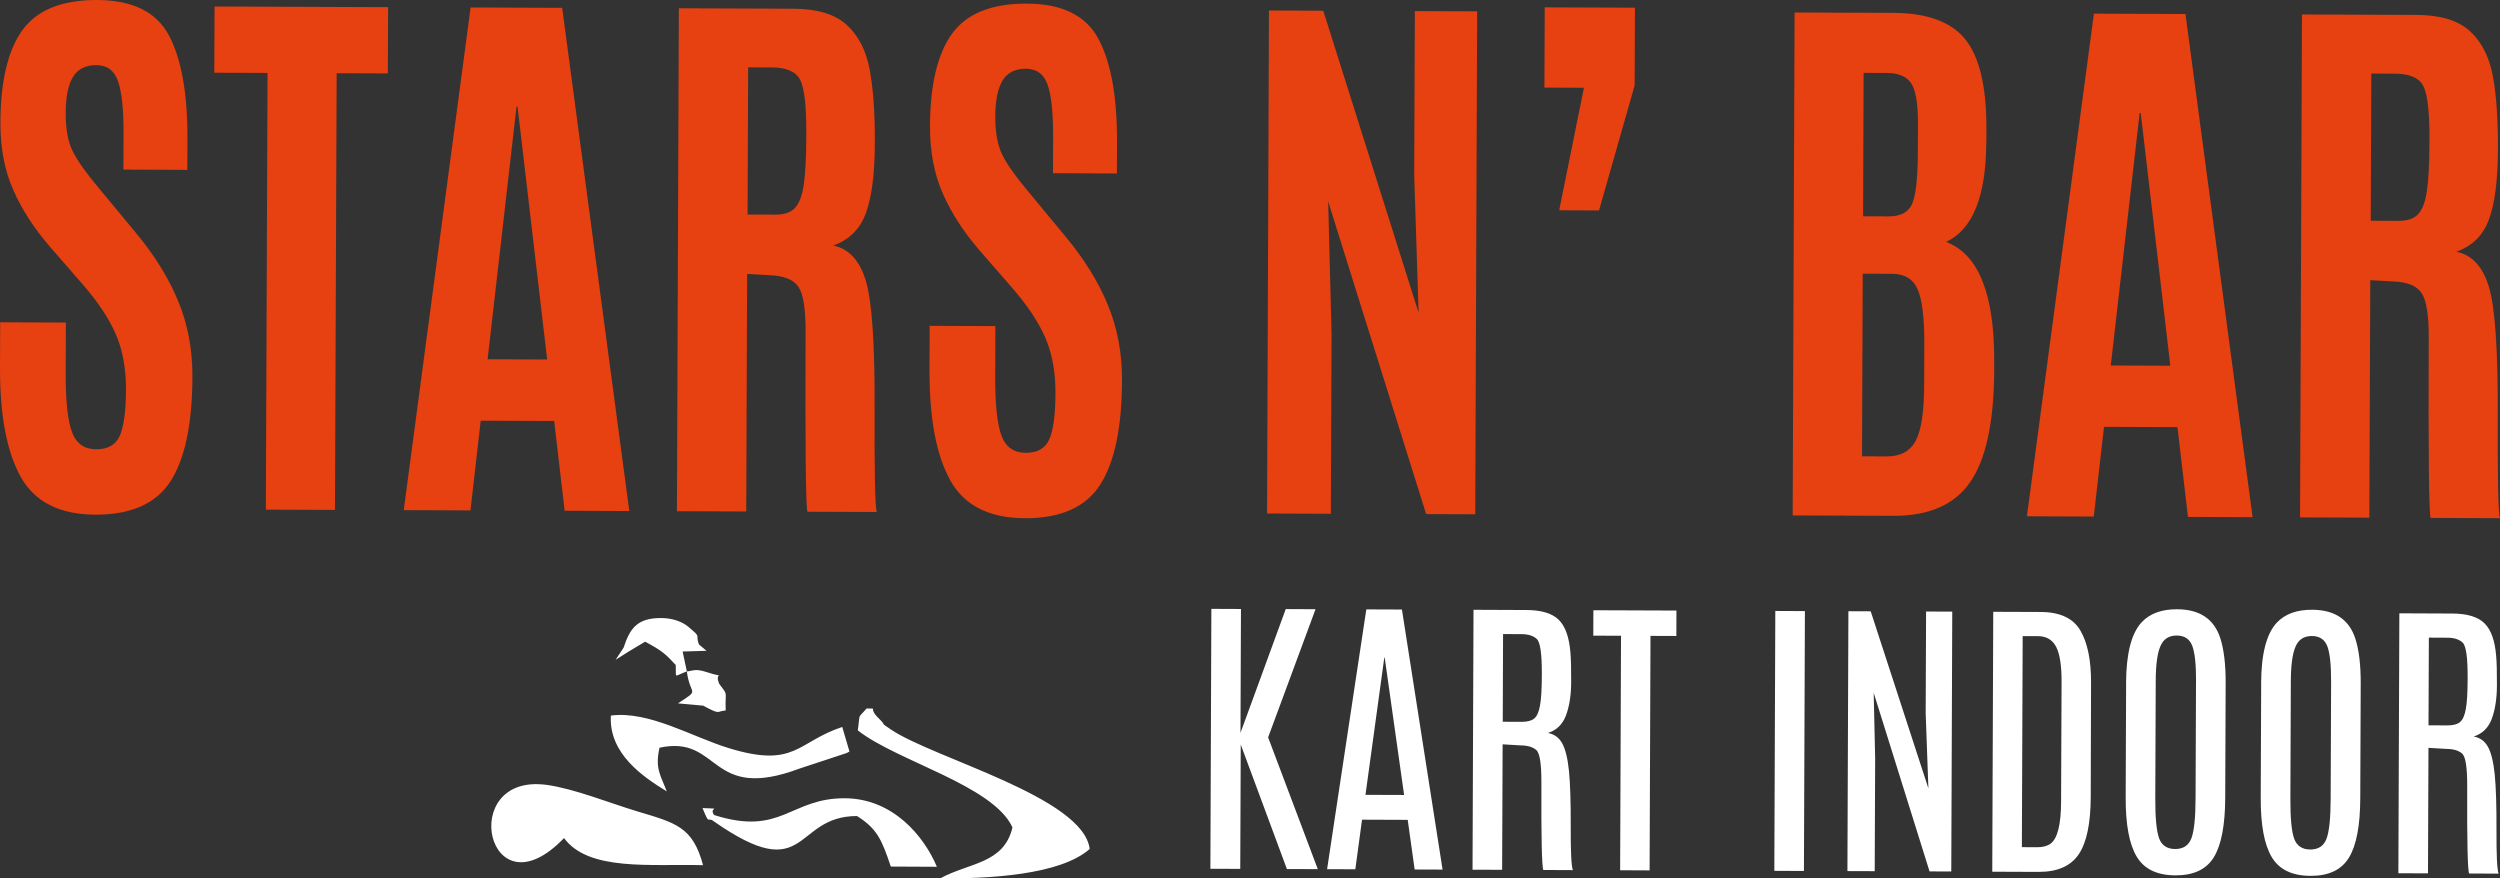 <svg xmlns="http://www.w3.org/2000/svg" id="Camada_2" viewBox="0 0 561.62 197.32"><rect x="0" y="0" width="561.62" height="197.32" fill="#333333" stroke="none"/><defs><style>.cls-1{fill:#fff;}.cls-1,.cls-2{fill-rule:evenodd;}.cls-2{fill:#e74011;}</style></defs><g id="Camada_1-2"><g><path class="cls-2" d="M0,82.48l.04-10.08,14.76,.06-.04,11.35c-.02,6.29,.45,10.72,1.42,13.26,.94,2.57,2.76,3.85,5.44,3.86,2.68,0,4.45-1.04,5.33-3.13,.88-2.1,1.33-5.52,1.35-10.27,.02-4.73-.74-8.88-2.28-12.43-1.53-3.53-3.98-7.22-7.33-11.09l-7.52-8.64c-3.52-4.07-6.24-8.28-8.18-12.67C1.04,38.31,.07,33.27,.09,27.52,.13,18.19,1.78,11.27,5.05,6.75,8.34,2.23,13.94-.03,21.87,0c7.93,.03,13.3,2.7,16.1,7.99,2.79,5.29,4.17,13.01,4.14,23.16l-.03,7.01-14.36-.06,.03-8.11c.02-5.48-.4-9.4-1.24-11.77-.84-2.39-2.46-3.58-4.88-3.59-2.42,0-4.17,.88-5.25,2.67-1.08,1.79-1.6,4.49-1.62,8.08-.01,3.59,.51,6.47,1.59,8.62,1.07,2.15,3.02,4.9,5.84,8.24l8.37,10.11c4.2,5.05,7.38,10.19,9.5,15.37,2.14,5.18,3.19,10.84,3.17,16.97-.04,10.56-1.68,18.36-4.91,23.41-3.23,5.03-8.88,7.55-16.91,7.52-8.05-.03-13.64-2.88-16.77-8.52C1.51,101.46-.04,93.26,0,82.48m59.72,32l.38-98.1-11.96-.04,.06-14.88,38.99,.15-.06,14.88-11.5-.04-.38,98.1-15.53-.06Zm63.2-33.72l-6.65-56.78h-.24s-6.49,56.73-6.49,56.73l13.37,.05Zm-32.22,33.84L105.72,1.68l20.57,.08,15.08,113.04-14.52-.06-2.36-20.17-16.5-.06-2.3,20.15-14.99-.06Zm82.14-52.78l-5-.28-.2,53.36-15.57-.06,.43-112.98,25.74,.1c5.34,.02,9.32,1.22,11.95,3.6,2.63,2.4,4.34,5.71,5.16,9.97,.82,4.28,1.21,9.84,1.18,16.7-.02,6.88-.7,12.09-2.02,15.68-1.34,3.61-3.79,6.01-7.35,7.25,3.51,.69,5.96,3.33,7.35,7.92,1.37,4.58,2.03,14.12,1.97,28.6-.06,14.48,.11,22.26,.48,23.34l-15.57-.06c-.37-.86-.52-14.35-.42-40.52,.02-4.99-.5-8.33-1.59-9.98-1.08-1.65-3.27-2.53-6.56-2.63m-4.89-13.63l6.21,.02c1.98,0,3.45-.47,4.39-1.45,.95-.98,1.64-2.67,2-5.08,.38-2.39,.58-6.04,.6-10.98v-.7c.03-6.11-.41-10.12-1.34-12.01-.93-1.89-3.08-2.84-6.45-2.85l-5.27-.02-.13,33.07Zm40.88,35.08l.04-10.08,14.76,.06-.04,11.35c-.02,6.29,.45,10.72,1.42,13.26,.94,2.57,2.76,3.84,5.44,3.86,2.68,0,4.45-1.04,5.33-3.13,.88-2.1,1.33-5.52,1.35-10.27,.02-4.74-.74-8.88-2.27-12.43-1.54-3.53-3.98-7.22-7.34-11.1l-7.52-8.64c-3.51-4.07-6.24-8.28-8.18-12.67-1.92-4.37-2.9-9.41-2.88-15.15,.03-9.34,1.69-16.25,4.96-20.78,3.29-4.52,8.89-6.78,16.83-6.75,7.93,.03,13.3,2.7,16.09,7.99,2.8,5.29,4.17,13.01,4.14,23.16l-.03,7.01-14.36-.06,.03-8.11c.02-5.48-.4-9.4-1.24-11.77-.84-2.39-2.46-3.58-4.88-3.59-2.42,0-4.17,.88-5.25,2.67-1.08,1.79-1.6,4.49-1.62,8.08-.01,3.59,.51,6.46,1.59,8.62,1.06,2.15,3.02,4.9,5.84,8.24l8.37,10.11c4.2,5.05,7.38,10.19,9.5,15.37,2.14,5.18,3.19,10.84,3.17,16.97-.04,10.56-1.67,18.36-4.91,23.4-3.23,5.03-8.88,7.55-16.91,7.52-8.05-.03-13.64-2.88-16.77-8.52-3.13-5.64-4.69-13.84-4.65-24.62m75.82,32.06l.43-112.98,12.2,.05,21.42,67.86-.99-30.81,.14-36.96,14,.05-.43,112.98-11.03-.04-22.01-70.24,.76,29.65-.16,40.52-14.34-.06Zm65.63-68.11l5.56-27.52-8.88-.03,.07-18.03,20.27,.08-.07,17.46-8,28.08-8.95-.03Zm95.94-15.24c-.05,12.16-3.07,19.6-9.03,22.36,7.27,2.72,10.86,11.63,10.81,26.69v2.89c-.13,11.35-1.95,19.52-5.48,24.5-3.51,5.01-9.25,7.48-17.18,7.45l-22.61-.09,.43-112.98,22.14,.08c7.63,.03,13.02,2,16.2,5.93,3.16,3.94,4.74,10.49,4.75,19.69v3.46Zm-27.89,70.52l5.51,.02c3.11,.01,5.28-1.17,6.54-3.53,1.24-2.34,1.87-6.54,1.89-12.63l.03-9.12c.02-5.72-.46-9.78-1.46-12.17-1-2.37-2.92-3.56-5.8-3.57l-6.57-.02-.16,41.02Zm.21-53.92l5.75,.02c2.68,.01,4.43-.92,5.27-2.8,.84-1.88,1.27-5.76,1.29-11.61l.03-6.81c-.02-4.36-.55-7.3-1.59-8.77-1.02-1.47-2.83-2.22-5.39-2.23l-5.23-.02-.12,32.23Zm69.03,33.57l-6.65-56.78h-.24s-6.49,56.73-6.49,56.73l13.37,.05Zm-32.22,33.84L470.39,3.07l20.57,.08,15.08,113.03-14.52-.06-2.36-20.17-16.5-.06-2.3,20.15-15-.06Zm82.14-52.78l-5-.28-.21,53.35-15.57-.06,.43-112.98,25.74,.1c5.34,.02,9.32,1.22,11.95,3.6,2.63,2.4,4.34,5.71,5.16,9.97,.82,4.27,1.21,9.84,1.18,16.7-.03,6.88-.7,12.09-2.02,15.68-1.34,3.61-3.79,6.01-7.35,7.25,3.51,.69,5.96,3.33,7.35,7.92,1.37,4.58,2.03,14.12,1.98,28.6-.06,14.48,.11,22.26,.48,23.34l-15.57-.06c-.37-.86-.52-14.35-.42-40.52,.02-4.99-.5-8.33-1.59-9.98-1.08-1.65-3.26-2.53-6.56-2.63m-4.89-13.63l6.21,.03c1.98,0,3.45-.47,4.39-1.45,.95-.98,1.63-2.67,2-5.08,.38-2.39,.58-6.05,.6-10.98v-.7c.03-6.11-.41-10.12-1.34-12.01-.92-1.89-3.08-2.84-6.45-2.85l-5.27-.02-.13,33.06Z"></path><path class="cls-1" d="M288.84,136.83l6.69,.03-10.65,28.79,11.16,29.6-6.94-.02-10.37-27.97-.11,27.93-6.71-.02,.22-58.39,6.65,.03-.11,27.83,10.16-27.79Zm18.1,.07l8,.03,9.13,58.42-6.27-.02-1.56-11.15-10.26-.04-1.51,11.14-6.34-.02,8.81-58.35Zm-.19,41.66l8.68,.03-4.36-30.86h-.09s-4.23,30.83-4.23,30.83Zm24.29-41.57l11.86,.05c3.37,.01,5.78,.74,7.25,2.18,1.48,1.44,2.36,3.89,2.64,7.35,.13,1.41,.18,3.61,.17,6.61,0,3-.41,5.51-1.17,7.55-.78,2.03-2.12,3.33-4.05,3.93,1.41,.26,2.48,1.03,3.2,2.32,.72,1.29,1.23,3.36,1.52,6.18,.29,2.82,.42,7.01,.4,12.57-.02,5.56,.13,8.81,.48,9.74l-6.63-.03c-.34-.71-.49-7.27-.44-19.67,.02-4.18-.37-6.62-1.16-7.29-.79-.68-1.99-1.03-3.59-1.03l-3.96-.24-.11,28.19-6.65-.02,.22-58.38Zm15.33,14.35c.02-4.48-.36-7.09-1.14-7.8-.77-.72-1.9-1.07-3.39-1.08l-4.18-.02-.07,19.7,4.24,.02c1.29,0,2.23-.24,2.84-.75s1.04-1.48,1.29-2.92c.27-1.44,.4-3.69,.41-6.76v-.41Zm11.57-14.25l18.67,.07-.02,5.71-5.81-.02-.2,52.68-6.62-.03,.2-52.68-6.23-.02,.02-5.71Zm40.88,.16l6.65,.03-.22,58.38-6.65-.03,.22-58.38Zm33.87,.13l5.88,.02-.22,58.38-4.88-.02-12.55-40.12,.33,14.73-.1,25.34-6.13-.02,.22-58.38,5.01,.02,12.96,39.78-.61-16.88,.09-22.85Zm15.11,.06l10.64,.04c4.32,.02,7.3,1.4,8.91,4.16,1.62,2.77,2.42,6.68,2.4,11.74l-.07,25.65c-.02,5.99-.93,10.3-2.72,12.92-1.8,2.63-4.79,3.93-8.99,3.92l-10.41-.04,.22-58.38Zm15.33,15.74c.01-3.65-.39-6.26-1.22-7.87-.83-1.59-2.2-2.4-4.11-2.4h-3.41s-.18,47.4-.18,47.4l3.41,.02c1.28,0,2.29-.26,3.02-.79,1.57-1.14,2.37-4.29,2.38-9.47l.11-26.88Zm14.49,.23c.03-6.64,1.21-11.19,3.53-13.65,1.83-1.94,4.48-2.91,7.94-2.89,5.06,.02,8.29,2.18,9.69,6.48,.82,2.54,1.23,5.93,1.21,10.15l-.1,25.75c-.02,6.08-.86,10.5-2.52,13.27-1.67,2.77-4.56,4.15-8.68,4.13-4.13-.02-7.02-1.42-8.69-4.22-1.67-2.79-2.49-7.21-2.47-13.27l.1-25.75Zm15.72-.34c.01-3.74-.26-6.39-.84-7.95-.58-1.55-1.73-2.34-3.5-2.35-1.76,0-2.98,.78-3.66,2.37-.7,1.58-1.05,4.21-1.06,7.85l-.1,26.24c-.02,4.45,.27,7.47,.86,9.09,.58,1.6,1.8,2.41,3.62,2.41,1.82,0,3.03-.81,3.64-2.42,.61-1.63,.92-4.64,.93-9.05l.1-26.2Zm14.62,.45c.02-6.64,1.21-11.18,3.53-13.65,1.83-1.94,4.47-2.91,7.94-2.89,5.06,.02,8.29,2.18,9.69,6.48,.82,2.54,1.23,5.93,1.21,10.15l-.1,25.75c-.02,6.08-.86,10.51-2.52,13.27-1.67,2.77-4.56,4.15-8.68,4.13-4.13-.02-7.02-1.42-8.69-4.22-1.67-2.79-2.49-7.21-2.47-13.27l.1-25.75Zm15.72-.34c.01-3.74-.26-6.39-.83-7.95-.58-1.55-1.74-2.34-3.5-2.35-1.76,0-2.98,.78-3.66,2.38-.7,1.58-1.05,4.21-1.06,7.85l-.1,26.24c-.02,4.45,.27,7.47,.86,9.08,.59,1.6,1.8,2.41,3.62,2.41,1.82,0,3.03-.8,3.64-2.42,.61-1.63,.92-4.64,.93-9.04l.1-26.2Zm15.33-15.4l11.86,.05c3.37,.01,5.78,.73,7.25,2.18,1.48,1.44,2.36,3.89,2.64,7.35,.13,1.42,.18,3.61,.17,6.61-.01,3-.41,5.51-1.17,7.55-.78,2.03-2.12,3.33-4.05,3.93,1.41,.26,2.49,1.03,3.2,2.32,.72,1.29,1.23,3.35,1.52,6.18,.29,2.82,.42,7.01,.4,12.57-.02,5.56,.13,8.81,.48,9.74l-6.62-.03c-.34-.71-.49-7.27-.44-19.67,.02-4.18-.37-6.62-1.15-7.29-.79-.68-1.99-1.03-3.59-1.03l-3.96-.24-.11,28.2-6.65-.03,.22-58.38Zm15.34,14.35c.02-4.48-.36-7.09-1.14-7.79-.78-.72-1.91-1.07-3.39-1.08l-4.18-.02-.08,19.7,4.25,.02c1.29,0,2.23-.24,2.83-.75,.61-.51,1.04-1.48,1.3-2.92,.27-1.44,.4-3.69,.41-6.76v-.41ZM126.71,188.27c5.5,7.51,19.51,5.78,31.23,6.09-2.33-8.72-6.21-9.5-14.91-12.13-6.15-1.86-14.01-5.04-20.16-5.9-20.41-2.83-13.46,29.94,3.84,11.94m13.35-42.73l-1.76,2.68,2.94-1.86,3.69-2.21c3.87,2.08,4.59,2.77,6.87,5.23,.15,3.21-.58,2.57,2.5,1.45,.73,5.73,3.15,3.78-1.99,7.18l5.64,.51c4.04,2.15,2.87,1.28,5.08,1.08-.2-4.59,.69-3.14-1.45-5.97-1.36-3.19,2.22-.97-2.98-2.69-2.5-.83-3.2-.15-4.3-.11l-.95-4.47,5.36-.16-1.7-1.44c-.91-2.44,.79-1.31-2.38-3.96-1.45-1.21-3.62-1.89-5.72-1.95-5.9-.17-7.43,2.47-8.84,6.7m20.37,37.55c15.23,4.84,17.06-3.93,29.55-3.77,10.65,.14,17.59,8.51,20.48,15.39l-10.35-.05c-2.05-6.07-3.06-8.47-7.58-11.35-14.46-.03-10.82,16.09-32.11,1.24-1.66-1.29-.92,1.13-2.61-3.03,4.87,.26,1.21-.28,2.62,1.57m-10.65-5.32c-5.19-3.17-13.07-8.42-12.56-17.03,8.53-1.11,18.19,4.76,26.44,7.3,15.04,4.63,15.39-1.4,25.54-4.74l1.62,5.51c-.23,.17-.59,.32-.75,.39l-10.42,3.43c-20.57,7.73-17.68-7.64-31.5-4.67-1.08,4.71,.3,6.28,1.63,9.82m44.88-18.62c-2.13,2.48-1.37,.77-1.97,4.91,8.82,6.94,30.38,12.32,34.75,21.79-1.91,8.18-9.66,7.88-16.23,11.45,10.79,.09,26.91-.71,33.58-6.6-1.45-11.68-35.16-20.38-44.68-26.85-2.82-1.92-.63-.45-2.7-2.48-2.64-2.57,.09-2.16-2.73-2.23"></path></g></g></svg>